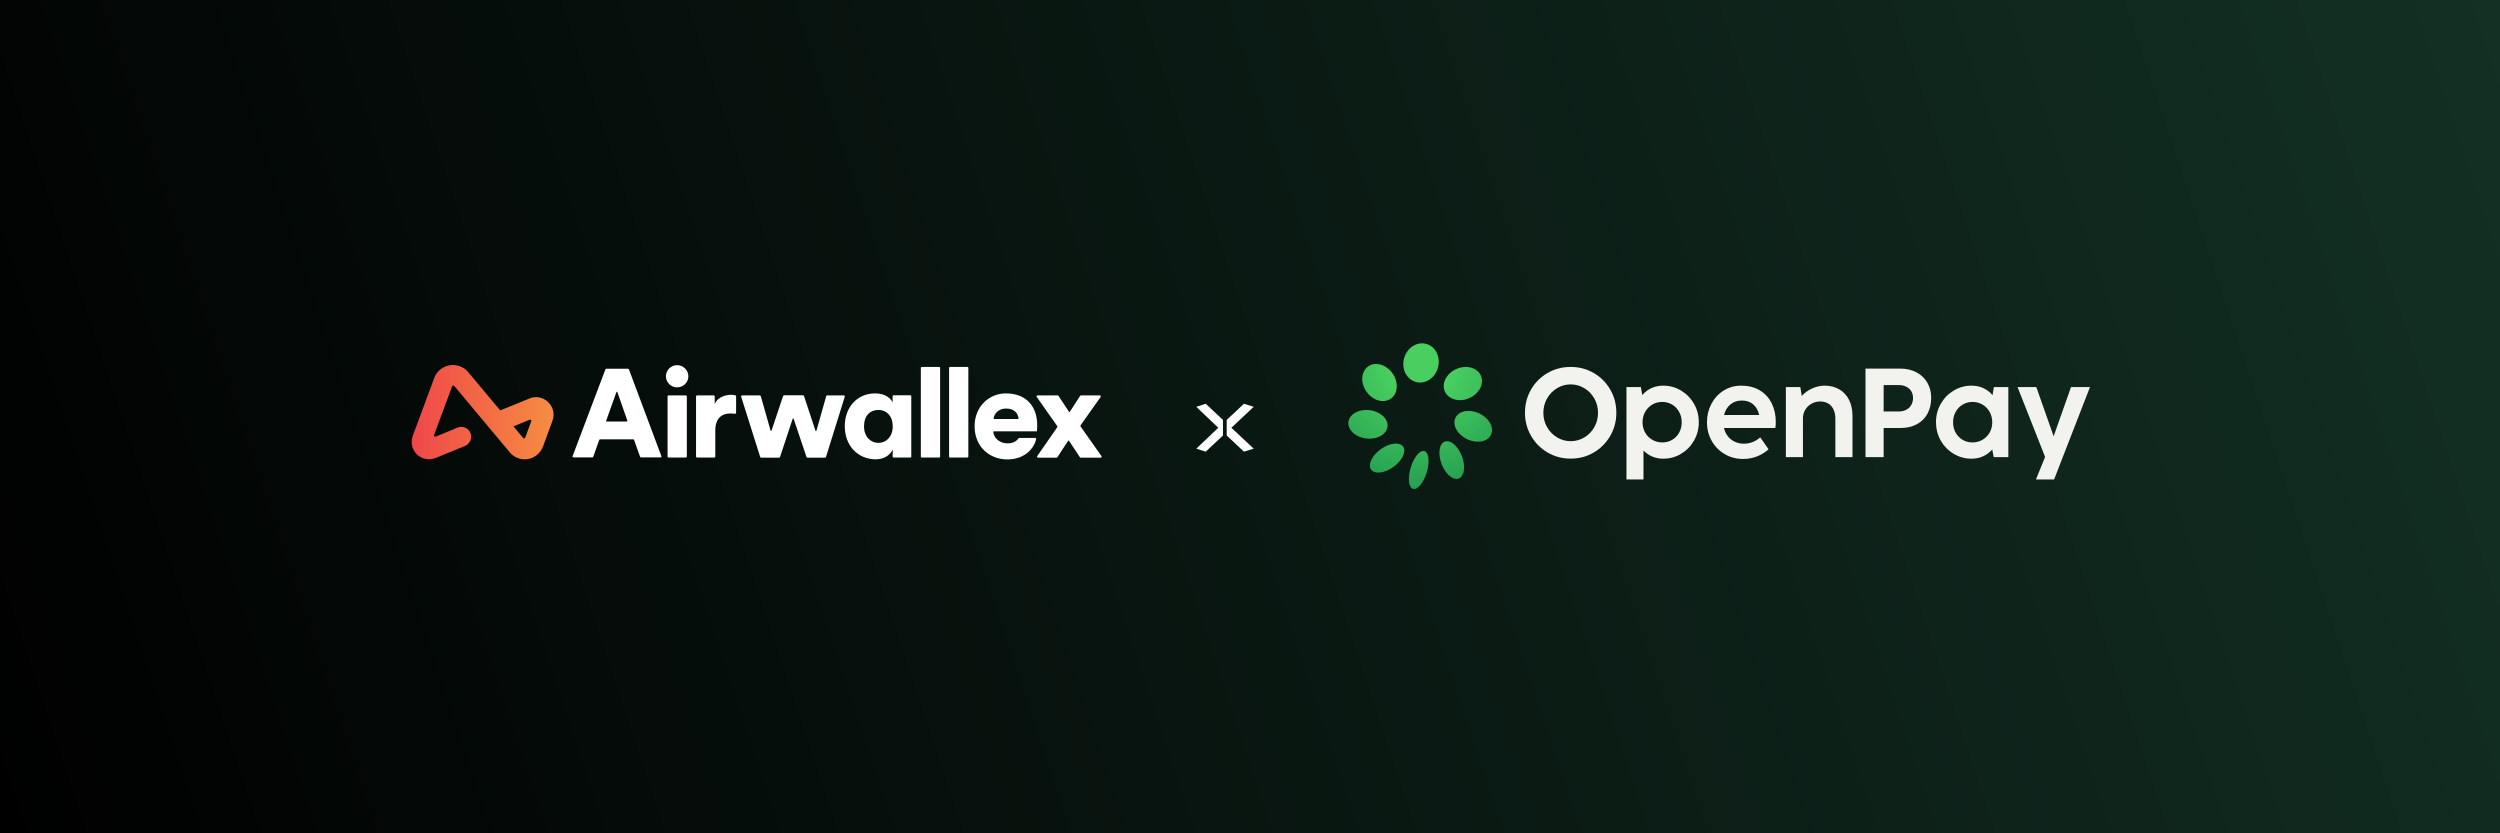 <svg width="1500" height="500" viewBox="0 0 1500 500" fill="none" xmlns="http://www.w3.org/2000/svg">
<rect x="0" y="0" width="1500" height="500" fill="#333333" stroke="none"/>
<rect width="1500" height="500" fill="url(#paint0_linear_9396_2976)"/>
<path fill-rule="evenodd" clip-rule="evenodd" d="M918.621 261.491C921.046 265.703 924.346 269.032 928.53 271.492H928.526C932.71 273.948 937.362 275.177 942.412 275.177C947.462 275.177 952.075 273.952 956.259 271.492C960.443 269.037 963.743 265.703 966.169 261.491C968.594 257.284 969.807 252.721 969.807 247.653C969.807 242.586 968.594 237.957 966.169 233.759C963.743 229.56 960.443 226.249 956.259 223.815C952.08 221.381 947.484 220.164 942.412 220.164C937.34 220.164 932.706 221.381 928.509 223.815C924.312 226.249 921.011 229.56 918.599 233.759C916.186 237.953 914.982 242.638 914.982 247.653C914.982 252.669 916.195 257.28 918.621 261.491ZM956.584 256.311C955.103 258.91 953.106 260.957 950.594 262.456H950.59C948.077 263.956 945.327 264.707 942.412 264.707C939.498 264.707 936.786 263.956 934.273 262.456C931.762 260.957 929.757 258.905 928.262 256.311C926.768 253.712 926.019 250.839 926.019 247.688C926.019 244.537 926.768 241.656 928.262 239.048C929.757 236.44 931.762 234.384 934.273 232.885C936.786 231.386 939.498 230.634 942.412 230.634C945.327 230.634 948.038 231.386 950.55 232.885C953.063 234.384 955.068 236.44 956.563 239.048C958.057 241.656 958.806 244.533 958.806 247.688C958.806 250.843 958.065 253.716 956.584 256.311Z" fill="#F2F2EE"/>
<path fill-rule="evenodd" clip-rule="evenodd" d="M1016.4 242.282C1014.48 238.931 1011.88 236.28 1008.61 234.324L1008.62 234.32C1005.35 232.369 1001.81 231.391 997.995 231.391C992.866 231.391 988.661 233.268 985.369 237.023L984.503 232.221H975.875V287.69H986.088V270.297C989.302 273.574 993.274 275.213 997.995 275.213C1001.84 275.213 1005.39 274.239 1008.66 272.284C1011.92 270.332 1014.51 267.676 1016.42 264.326C1018.33 260.975 1019.28 257.272 1019.28 253.286C1019.28 249.301 1018.32 245.633 1016.4 242.282ZM1007.51 259.562C1006.49 261.401 1005.09 262.844 1003.32 263.891C1001.55 264.938 999.571 265.46 997.388 265.46C995.205 265.46 993.208 264.938 991.398 263.891C989.588 262.844 988.158 261.401 987.101 259.562C986.049 257.724 985.521 255.651 985.521 253.361C985.521 251.07 986.044 248.988 987.101 247.124C988.154 245.259 989.579 243.799 991.376 242.739C993.174 241.683 995.188 241.152 997.349 241.152C999.511 241.152 1001.48 241.678 1003.27 242.739C1005.05 243.795 1006.45 245.259 1007.48 247.124C1008.51 248.988 1009.03 251.066 1009.03 253.361C1009.03 255.655 1008.52 257.724 1007.51 259.562Z" fill="#F2F2EE"/>
<path fill-rule="evenodd" clip-rule="evenodd" d="M1036.79 261.852C1035.64 260.427 1034.83 258.745 1034.38 256.802H1065.21C1065.39 255.741 1065.47 254.559 1065.47 253.247C1065.47 249.035 1064.65 245.276 1063 241.96C1061.36 238.644 1058.97 236.054 1055.84 234.189C1052.72 232.325 1049 231.39 1044.71 231.39C1040.81 231.39 1037.3 232.381 1034.16 234.359C1031.02 236.336 1028.57 239.009 1026.81 242.373C1025.05 245.737 1024.17 249.448 1024.17 253.434C1024.17 257.419 1025.11 261.087 1026.98 264.438C1028.85 267.793 1031.44 270.453 1034.74 272.417C1038.04 274.386 1041.73 275.368 1045.8 275.368C1048.84 275.368 1051.66 274.86 1054.24 273.839C1056.83 272.818 1059.13 271.4 1061.14 269.584L1056.16 262.4C1053.25 264.946 1049.97 266.22 1046.33 266.22C1044.42 266.22 1042.64 265.846 1041 265.103C1039.35 264.36 1037.95 263.278 1036.79 261.852ZM1034.42 249.014C1035.1 246.293 1036.39 244.164 1038.3 242.625C1040.21 241.087 1042.35 240.317 1045.08 240.317C1047.82 240.317 1050.09 241.073 1051.88 242.586C1053.68 244.098 1054.89 246.241 1055.52 249.014H1034.42Z" fill="#F2F2EE"/>
<path d="M1103.57 233.607C1106.09 235.08 1108.05 237.188 1109.43 239.922C1110.81 242.655 1111.5 245.889 1111.5 249.622V274.273H1101.22V251.169C1101.22 249.053 1100.84 247.219 1100.1 245.667C1099.36 244.116 1098.31 242.933 1096.94 242.112C1095.57 241.295 1093.95 240.882 1092.1 240.882C1090.24 240.882 1088.48 241.33 1086.89 242.225C1085.31 243.12 1084.06 244.337 1083.14 245.876C1082.22 247.414 1081.77 249.079 1081.77 250.865V274.269H1071.52V232.225H1080.18L1081.09 237.592C1082.62 235.775 1084.65 234.289 1087.19 233.129C1089.73 231.968 1092.26 231.39 1094.77 231.39C1098.11 231.39 1101.04 232.129 1103.56 233.602L1103.57 233.607Z" fill="#F2F2EE"/>
<path fill-rule="evenodd" clip-rule="evenodd" d="M1119.3 221.146V274.273H1130.19V256.806H1140.17C1143.99 256.806 1147.3 256.054 1150.08 254.555C1152.87 253.055 1155.01 250.934 1156.49 248.201C1157.97 245.467 1158.71 242.294 1158.71 238.691C1158.71 235.314 1157.95 232.294 1156.41 229.634C1154.88 226.978 1152.7 224.897 1149.88 223.397C1147.05 221.898 1143.78 221.146 1140.06 221.146H1119.3ZM1143.73 245.875C1142.44 246.557 1140.97 246.896 1139.31 246.896H1139.3H1130.19V231.055H1139.34C1141 231.055 1142.47 231.376 1143.75 232.02C1145.03 232.663 1146.03 233.562 1146.75 234.723C1147.46 235.883 1147.82 237.183 1147.82 238.769C1147.82 240.355 1147.46 241.768 1146.75 243.002C1146.03 244.237 1145.03 245.193 1143.73 245.875Z" fill="#F2F2EE"/>
<path fill-rule="evenodd" clip-rule="evenodd" d="M1205 232.225H1196.33L1195.54 237.066C1193.98 235.28 1192.15 233.885 1190.04 232.89C1187.93 231.894 1185.54 231.395 1182.88 231.395C1179.06 231.395 1175.52 232.372 1172.26 234.324C1168.99 236.275 1166.4 238.931 1164.47 242.282C1162.55 245.637 1161.59 249.279 1161.59 253.286C1161.59 257.293 1162.54 260.974 1164.45 264.325C1166.36 267.676 1168.95 270.332 1172.21 272.283C1175.48 274.234 1179.03 275.212 1182.88 275.212C1185.49 275.212 1187.83 274.725 1189.91 273.756C1191.98 272.787 1193.79 271.431 1195.35 269.693L1196.22 274.269H1205V232.225ZM1193.77 259.562C1192.71 261.4 1191.28 262.843 1189.47 263.891C1187.67 264.938 1185.67 265.46 1183.48 265.46C1181.3 265.46 1179.32 264.938 1177.55 263.891C1175.78 262.843 1174.38 261.4 1173.36 259.562C1172.35 257.724 1171.84 255.651 1171.84 253.36C1171.84 251.07 1172.36 248.988 1173.39 247.123C1174.41 245.259 1175.82 243.799 1177.61 242.738C1179.39 241.682 1181.33 241.152 1183.52 241.152C1185.71 241.152 1187.7 241.678 1189.49 242.738C1191.29 243.794 1192.71 245.259 1193.77 247.123C1194.82 248.988 1195.35 251.065 1195.35 253.36C1195.35 255.655 1194.83 257.724 1193.77 259.562Z" fill="#F2F2EE"/>
<path d="M1232.45 287.695H1221.56L1227.06 274.156L1210.52 232.225H1221.78L1232.18 261.757L1242.62 232.225H1254L1232.45 287.695Z" fill="#F2F2EE"/>
<path fill-rule="evenodd" clip-rule="evenodd" d="M849.577 229.197C855.203 230.71 861.132 226.816 862.819 220.5C864.506 214.184 861.313 207.838 855.686 206.326C850.06 204.814 844.131 208.708 842.444 215.024C840.757 221.339 843.95 227.685 849.577 229.197ZM854.655 270.656C852.001 269.848 848.316 274.267 846.425 280.524C844.533 286.781 845.152 292.508 847.807 293.316C850.461 294.122 854.146 289.704 856.038 283.447C857.929 277.189 857.31 271.463 854.655 270.656ZM864.942 278.358C862.627 272.245 863.483 266.249 866.854 264.964C870.225 263.68 874.834 267.594 877.149 273.706C879.464 279.818 878.608 285.814 875.237 287.099C871.866 288.384 867.257 284.47 864.942 278.358ZM873.264 250.727C871.25 255.003 874.394 260.735 880.287 263.529C886.181 266.322 892.592 265.121 894.607 260.844C896.621 256.567 893.477 250.836 887.583 248.042C881.69 245.248 875.279 246.45 873.264 250.727ZM881.479 238.934C875.489 241.512 868.948 239.663 866.87 234.805C864.792 229.947 867.964 223.918 873.954 221.34C879.945 218.762 886.486 220.611 888.564 225.469C890.642 230.327 887.47 236.356 881.479 238.934ZM841.851 267.936C843.954 270.874 841.366 276.347 836.07 280.16C830.775 283.973 824.777 284.681 822.674 281.743C820.572 278.804 823.16 273.332 828.455 269.519C833.751 265.706 839.748 264.997 841.851 267.936ZM819.743 263.104C826.215 263.885 831.918 260.711 832.482 256.015C833.045 251.319 828.255 246.879 821.784 246.097C815.312 245.316 809.608 248.49 809.045 253.186C808.482 257.882 813.271 262.322 819.743 263.104ZM834.522 239.171C830.223 242.229 823.681 240.385 819.91 235.051C816.139 229.718 816.567 222.915 820.866 219.857C825.165 216.798 831.707 218.643 835.478 223.976C839.249 229.31 838.821 236.113 834.522 239.171Z" fill="url(#paint1_radial_9396_2976)"/>
<path d="M396.856 273.746L377.364 221.648C377.293 221.436 377.08 221.223 376.797 221.223H363.825C363.542 221.223 363.329 221.365 363.258 221.578L343.553 273.675C343.412 274.1 343.695 274.455 344.121 274.455H355.391C355.674 274.455 355.887 274.313 355.958 274.029L359.502 264.035C359.573 263.823 359.785 263.61 360.069 263.61H379.915C380.199 263.61 380.412 263.752 380.482 264.035L384.026 274.029C384.097 274.242 384.31 274.455 384.593 274.455H396.289C396.714 274.596 396.998 274.171 396.856 273.746ZM376.088 252.907H363.967C363.755 252.907 363.613 252.694 363.684 252.482L369.85 235.258C369.921 234.974 370.346 234.974 370.417 235.258L376.442 252.482C376.442 252.694 376.3 252.907 376.088 252.907Z" fill="white"/>
<path d="M406.213 219.097C409.969 219.097 413.017 222.074 413.017 225.76C413.017 229.446 409.969 232.423 406.213 232.423C402.598 232.423 399.55 229.446 399.55 225.76C399.55 222.074 402.598 219.097 406.213 219.097Z" fill="white"/>
<path d="M400.544 273.958V237.809C400.544 237.455 400.827 237.242 401.182 237.242H411.46C411.814 237.242 412.098 237.526 412.098 237.809V273.958C412.098 274.313 411.814 274.526 411.46 274.526H401.182C400.827 274.596 400.544 274.313 400.544 273.958Z" fill="white"/>
<path d="M441.583 247.732C441.583 248.086 441.228 248.37 440.874 248.299C439.882 248.086 438.889 248.086 437.968 248.086C433.361 248.086 429.179 250.78 429.179 258.222V273.958C429.179 274.312 428.895 274.525 428.541 274.525H418.263C417.909 274.525 417.625 274.241 417.625 273.958V237.809C417.625 237.454 417.909 237.242 418.263 237.242H428.186C428.541 237.242 428.824 237.525 428.824 237.809V242.274C430.809 238.092 435.558 236.887 438.606 236.887C439.527 236.887 440.449 236.958 441.157 237.171C441.441 237.242 441.654 237.454 441.654 237.738V247.732H441.583Z" fill="white"/>
<path d="M482.41 237.597L489.285 258.436C489.356 258.72 489.781 258.72 489.852 258.436L495.735 237.668C495.806 237.385 496.019 237.243 496.302 237.243H506.296C506.722 237.243 507.005 237.668 506.863 238.022L495.593 274.172C495.523 274.455 495.31 274.597 495.026 274.597H484.465C484.182 274.597 483.969 274.455 483.898 274.172L476.172 251.277C476.101 250.994 475.676 250.994 475.605 251.277L468.021 274.172C467.95 274.384 467.737 274.597 467.454 274.597H456.68C456.396 274.597 456.184 274.455 456.113 274.172L444.701 238.022C444.559 237.668 444.843 237.243 445.268 237.243H455.9C456.184 237.243 456.396 237.455 456.467 237.668L462.35 258.365C462.421 258.649 462.846 258.649 462.917 258.365L469.864 237.597C469.935 237.385 470.147 237.172 470.431 237.172H481.842C482.055 237.172 482.268 237.385 482.41 237.597Z" fill="white"/>
<path d="M546.131 237.171H536.208C535.854 237.171 535.57 237.454 535.57 237.738V241.424C534.79 239.722 531.884 236.037 525.151 236.037C514.022 236.037 506.863 244.613 506.863 255.741C506.863 267.224 514.518 275.588 525.505 275.588C530.183 275.588 533.94 273.32 535.641 269.705C535.641 269.918 535.57 272.682 535.57 273.887C535.57 274.241 535.854 274.525 536.208 274.525H546.131C546.486 274.525 546.769 274.241 546.769 273.958V237.809C546.769 237.454 546.486 237.171 546.131 237.171ZM527.064 265.736C522.315 265.736 518.417 261.979 518.417 255.812C518.417 249.362 522.103 245.96 527.064 245.96C531.742 245.96 535.641 249.362 535.641 255.812C535.641 262.121 531.672 265.736 527.064 265.736Z" fill="white"/>
<path d="M552.512 273.958V220.727C552.512 220.372 552.795 220.16 553.15 220.16H563.427C563.782 220.16 564.065 220.443 564.065 220.727V273.958C564.065 274.313 563.782 274.525 563.427 274.525H553.15C552.795 274.596 552.512 274.313 552.512 273.958Z" fill="white"/>
<path d="M569.451 273.958V220.727C569.451 220.372 569.735 220.16 570.089 220.16H580.367C580.721 220.16 581.005 220.443 581.005 220.727V273.958C581.005 274.313 580.721 274.525 580.367 274.525H570.089C569.735 274.596 569.451 274.313 569.451 273.958Z" fill="white"/>
<path d="M634.308 255.6L622.045 238.164C621.762 237.738 622.045 237.242 622.541 237.242H634.591C634.804 237.242 635.016 237.313 635.087 237.526L641.396 247.095C641.538 247.307 641.75 247.307 641.892 247.095L648.059 237.526C648.2 237.384 648.342 237.242 648.555 237.242H659.896C660.392 237.242 660.675 237.809 660.392 238.164L648.342 255.175C648.2 255.388 648.2 255.671 648.342 255.884C652.311 261.483 656.848 268.004 660.888 273.675C661.172 274.1 660.888 274.596 660.392 274.596H648.413C648.2 274.596 647.988 274.526 647.917 274.313L641.396 264.46C641.254 264.248 641.041 264.248 640.9 264.46C638.915 267.367 636.363 271.407 634.449 274.313C634.308 274.455 634.166 274.596 633.953 274.596H622.825C622.329 274.596 622.045 274.029 622.329 273.675L634.379 256.309C634.449 256.026 634.449 255.813 634.308 255.6Z" fill="white"/>
<path d="M596.244 258.789H609.357H622.116C622.187 258.577 622.329 256.805 622.329 255.245C622.329 243.196 615.17 236.037 603.474 236.037C593.693 236.037 584.762 243.692 584.762 255.741C584.762 268.287 593.976 275.659 604.325 275.659C613.681 275.659 619.635 270.414 621.549 264.105C621.549 264.035 621.62 263.822 621.691 263.468C621.761 263.113 621.478 262.759 621.124 262.759H611.555C611.342 262.759 611.2 262.83 611.058 263.042C609.783 264.885 607.656 266.019 604.467 266.019C600.143 266.019 596.386 263.184 595.961 259.144C595.89 258.931 596.032 258.789 596.244 258.789ZM603.616 245.109C608.861 245.109 610.846 248.299 611.129 251.063C611.129 251.276 610.988 251.418 610.846 251.418H596.457C596.244 251.418 596.103 251.276 596.174 251.063C596.528 248.37 598.938 245.109 603.616 245.109Z" fill="white"/>
<path d="M328.896 241.282C325.848 238.305 321.595 237.454 317.697 239.085L300.118 246.244L280.98 223.349C278.216 220.018 273.963 218.458 269.71 219.167C265.457 219.947 261.984 222.782 260.496 226.893L247.666 261.483C245.965 266.019 247.596 271.194 251.707 273.887C254.613 275.801 258.299 276.014 261.488 274.738L278.854 267.65C281.76 266.445 283.39 263.184 282.398 260.207C281.335 256.947 277.72 255.245 274.601 256.521L261.417 261.979C260.85 262.192 260.212 261.625 260.425 261.058L271.27 231.784C271.482 231.288 272.191 231.146 272.546 231.571L305.86 271.406C308.128 274.1 311.388 275.588 314.791 275.588C315.57 275.588 316.279 275.517 317.059 275.376C321.17 274.596 324.501 271.548 325.919 267.579L331.448 252.481C332.936 248.512 331.944 244.188 328.896 241.282ZM318.76 252.765L315.145 262.546C314.932 263.113 314.224 263.184 313.869 262.759L308.057 255.812L317.768 251.843C318.405 251.56 319.043 252.127 318.76 252.765Z" fill="url(#paint2_linear_9396_2976)"/>
<path d="M733.774 261.3L723.424 271L717.774 269.2L730.974 256.65L717.774 244.1L723.424 242.25L733.774 251.95V261.3ZM738.824 256.65L752.224 269.2L746.374 271L736.024 261.3V251.95L746.374 242.25L752.224 244.1L738.824 256.65Z" fill="white"/>
<defs>
<linearGradient id="paint0_linear_9396_2976" x1="1500" y1="3.35276e-05" x2="2.85606e-05" y2="500" gradientUnits="userSpaceOnUse">
<stop stop-color="#133024"/>
<stop offset="1"/>
</linearGradient>
<radialGradient id="paint1_radial_9396_2976" cx="0" cy="0" r="1" gradientUnits="userSpaceOnUse" gradientTransform="translate(852.579 216.874) rotate(90) scale(76.677 75.629)">
<stop offset="0.261" stop-color="#49CF5F"/>
<stop offset="1" stop-color="#269F52"/>
</radialGradient>
<linearGradient id="paint2_linear_9396_2976" x1="247.028" y1="247.32" x2="332.158" y2="247.32" gradientUnits="userSpaceOnUse">
<stop stop-color="#EF4749"/>
<stop offset="1" stop-color="#F68D41"/>
</linearGradient>
</defs>
</svg>
